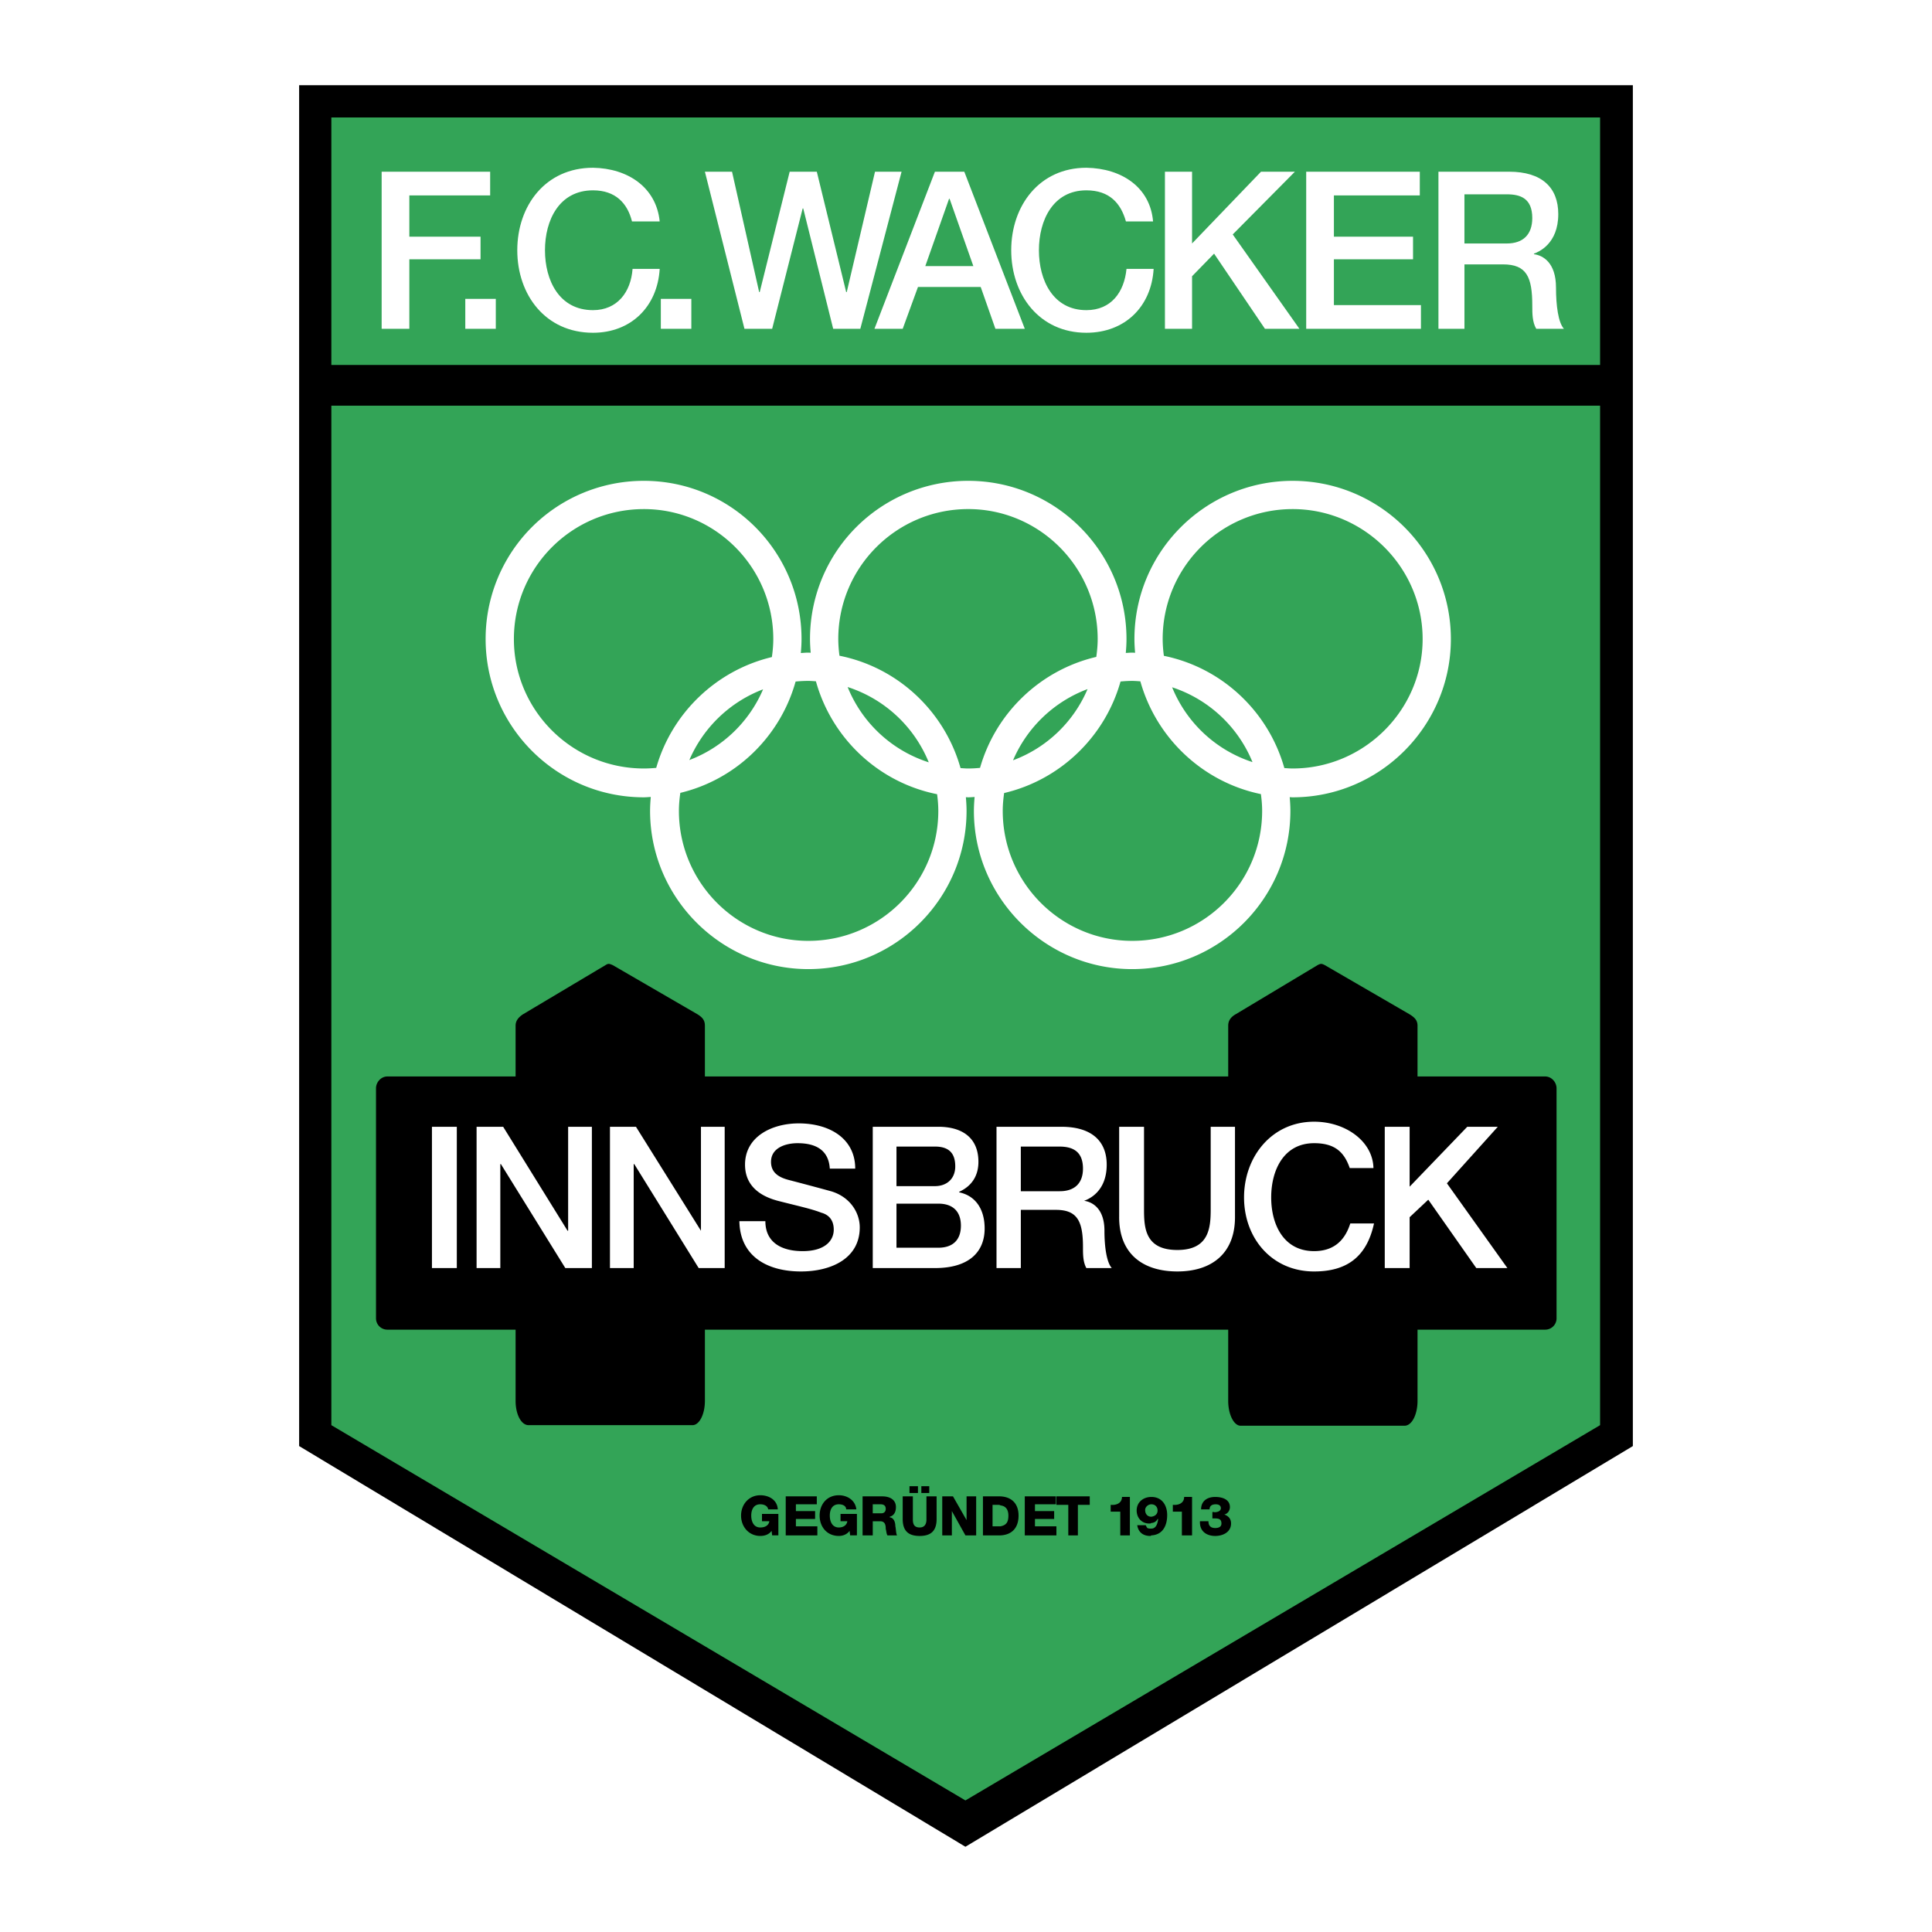 <svg xmlns="http://www.w3.org/2000/svg" width="2500" height="2500" viewBox="0 0 192.756 192.756"><g fill-rule="evenodd" clip-rule="evenodd"><path fill="#fff" d="M0 0h192.756v192.756H0V0z"/><path d="M29.845 8.504H162.91v135.771l-66.589 39.977-66.476-39.977V8.504z"/><path fill="#33a457" d="M33.059 40.474h126.582v101.715l-63.32 37.44-63.262-37.44V40.474zM33.059 11.718h126.582v24.697H33.059V11.718z"/><path d="M155.242 28.689c0-2.481-1.297-3.214-2.199-3.326v-.057c.451-.169 2.426-.958 2.426-3.947 0-2.65-1.635-4.228-4.906-4.228h-7.049v15.674h2.594v-6.428h3.836c2.367 0 2.932 1.241 2.932 4.116 0 .789 0 1.635.395 2.312h2.762c-.564-.62-.791-2.311-.791-4.116zm-4.906-4.397h-4.229v-4.905h4.229c1.355 0 2.539.395 2.539 2.368 0 1.635-.902 2.537-2.539 2.537zM130.32 32.806h11.448v-2.368h-8.684v-4.567h7.895v-2.256h-7.895v-4.116h8.57v-2.368H130.32v15.675zM116.225 32.806h2.707v-5.244l2.197-2.256 5.076 7.5h3.44l-6.655-9.416 6.203-6.259h-3.382l-6.879 7.161v-7.161h-2.707v15.675zM115.041 22.093c-.281-3.384-3.102-5.301-6.654-5.356-4.68 0-7.498 3.777-7.498 8.231s2.818 8.232 7.498 8.232c3.834 0 6.486-2.594 6.711-6.372h-2.707c-.225 2.312-1.523 4.116-4.004 4.116-3.326 0-4.734-2.988-4.734-5.977 0-2.988 1.408-5.977 4.734-5.977 2.312 0 3.441 1.297 3.947 3.102h2.707v.001zM96.208 17.131h-2.931l-6.033 15.674h2.819l1.523-4.172h6.259l1.467 4.172h2.932l-6.036-15.674zm-1.522 9.416h-2.368l2.368-6.709h.057l2.367 6.709h-2.424zM74.275 32.806h2.763l3.045-12.01h.056l2.988 12.01h2.707l4.116-15.675H87.3l-2.82 12.01h-.056l-2.931-12.01h-2.707l-2.989 12.01h-.056l-2.706-12.01h-2.707l3.947 15.675zM65.931 32.806h3.044v-2.988h-3.044v2.988zM65.818 22.093c-.338-3.384-3.158-5.301-6.654-5.356-4.736 0-7.555 3.777-7.555 8.231s2.819 8.232 7.555 8.232c3.778 0 6.428-2.594 6.654-6.372h-2.707c-.169 2.312-1.522 4.116-3.947 4.116-3.382 0-4.792-2.988-4.792-5.977 0-2.988 1.41-5.977 4.792-5.977 2.255 0 3.44 1.297 3.891 3.102h2.763v.001zM46.422 32.806h3.044v-2.988h-3.044v2.988zM38.077 32.806h2.763v-6.935h7.104v-2.256H40.84v-4.116h8.063v-2.368H38.077v15.675z" fill="#fff"/><path d="M38.641 107.4h12.8v-5.072c0-.564.395-.902.732-1.129l8.232-4.906c.282-.168.339-.168.733 0l8.457 4.906c.451.283.733.564.733 1.129v5.072h52.211v-5.072c0-.564.338-.902.732-1.129l8.178-4.906c.338-.168.395-.168.732 0l8.457 4.906c.451.283.789.564.789 1.129v5.072h12.744c.619 0 1.127.564 1.127 1.186v22.947a1.13 1.13 0 0 1-1.127 1.127h-12.744v7.105c0 1.354-.562 2.48-1.295 2.48h-16.354c-.676 0-1.24-1.127-1.24-2.48v-7.105h-52.21v7.105c0 1.354-.563 2.424-1.24 2.424H52.737c-.733 0-1.296-1.07-1.296-2.424v-7.105h-12.8a1.129 1.129 0 0 1-1.127-1.127v-22.947c-.001-.621.506-1.186 1.127-1.186z"/><path d="M110.191 122.793c0-2.197-1.184-2.875-2.029-2.988.451-.168 2.254-.9 2.254-3.607 0-2.367-1.521-3.779-4.51-3.779h-6.484v14.098h2.426v-5.809h3.496c2.141 0 2.705 1.129 2.705 3.723 0 .732 0 1.465.338 2.086h2.537c-.508-.566-.733-2.087-.733-3.724zm-4.453-3.945h-3.891v-4.455h3.834c1.24 0 2.367.396 2.367 2.199.001 1.467-.845 2.256-2.31 2.256zM138.158 126.516h2.481v-5.075l1.861-1.748 4.791 6.823h3.102l-6.034-8.457 5.077-5.641h-3.045l-5.752 5.978v-5.978h-2.481v14.098zM137.029 116.535c-.057-2.65-2.762-4.623-5.92-4.623-4.227 0-6.99 3.496-6.99 7.555s2.764 7.387 6.99 7.387c3.215 0 5.244-1.41 5.977-4.793h-2.367c-.621 1.973-1.918 2.764-3.609 2.764-3.043 0-4.283-2.65-4.283-5.357 0-2.705 1.24-5.412 4.283-5.412 2.029 0 2.988.846 3.553 2.48h2.366v-.001zM95.701 118.961v-.057c1.241-.564 1.916-1.58 1.916-2.988 0-2.369-1.578-3.498-4.002-3.498h-6.54v14.098h6.202c3.496 0 4.961-1.691 4.961-3.947 0-1.919-.902-3.27-2.537-3.608zm-6.259-4.568h3.835c1.296 0 2.029.564 2.029 1.975 0 1.24-.846 1.973-2.029 1.973h-3.835v-3.948zm4.173 10.093h-4.173v-4.398h4.173c1.466 0 2.255.789 2.255 2.197 0 1.41-.789 2.201-2.255 2.201zM111.658 121.441c0 3.607 2.312 5.412 5.807 5.412 3.439 0 5.75-1.805 5.75-5.412v-9.023h-2.424v8.232c0 1.861-.168 4.061-3.326 4.061-3.213 0-3.326-2.199-3.326-4.061v-8.232h-2.48v9.023h-.001zM73.768 121.836c.057 3.494 2.763 5.018 6.146 5.018 2.932 0 5.864-1.24 5.864-4.398 0-1.465-.958-3.045-2.876-3.607a332.167 332.167 0 0 0-4.229-1.129c-1.072-.281-1.748-.789-1.748-1.803 0-1.41 1.466-1.861 2.65-1.861 1.804 0 3.101.678 3.214 2.537h2.537c0-2.988-2.537-4.512-5.638-4.512-2.65 0-5.356 1.297-5.356 4.117 0 1.467.733 2.932 3.27 3.607 1.974.508 3.327.791 4.341 1.186.621.168 1.241.619 1.241 1.691 0 1.07-.845 2.143-3.101 2.143-2.086 0-3.721-.848-3.721-2.988h-2.594v-.001zM60.856 126.516h2.368v-10.375h.056l6.428 10.375h2.594v-14.098h-2.368v10.375l-6.484-10.375h-2.594v14.098zM47.549 126.516h2.368v-10.375h.057l6.428 10.375h2.65v-14.098h-2.369v10.375h-.056L50.2 112.418h-2.651v14.098zM43.095 126.516h2.481v-14.098h-2.481v14.098zM128.969 47.973c-8.686 0-15.787 7.048-15.787 15.787 0 .462.029.916.068 1.368-.1-.002-.197-.015-.295-.015-.215 0-.424.024-.635.032.041-.458.07-.917.07-1.385 0-8.739-7.104-15.787-15.787-15.787A15.762 15.762 0 0 0 80.815 63.76c0 .46.03.914.069 1.365-.08-.001-.158-.012-.238-.012-.252 0-.498.026-.747.039.04-.46.07-.922.07-1.392 0-8.739-7.048-15.787-15.731-15.787A15.761 15.761 0 0 0 48.451 63.76c0 8.683 7.048 15.788 15.787 15.788.233 0 .461-.025.691-.035-.04.458-.071.919-.071 1.388 0 8.683 7.105 15.787 15.788 15.787 8.74 0 15.788-7.104 15.788-15.787 0-.46-.03-.914-.069-1.365.08.001.157.012.238.012.214 0 .422-.023.633-.032-.039.457-.07.917-.07 1.385 0 8.683 7.105 15.787 15.789 15.787 8.738 0 15.787-7.104 15.787-15.787 0-.462-.029-.916-.068-1.368.098.002.195.015.295.015 8.684 0 15.785-7.104 15.785-15.788 0-8.739-7.102-15.787-15.785-15.787zm-64.73 28.699c-7.161 0-12.968-5.808-12.968-12.912 0-7.161 5.807-12.968 12.968-12.968 7.104 0 12.912 5.807 12.912 12.968 0 .61-.057 1.207-.141 1.796-5.552 1.324-9.983 5.592-11.539 11.054-.406.039-.816.062-1.232.062zm11.894-7.898a13.014 13.014 0 0 1-7.357 7.056 13.075 13.075 0 0 1 7.357-7.056zm17.482 12.127c0 7.161-5.808 12.969-12.968 12.969-7.104 0-12.912-5.808-12.912-12.969 0-.61.057-1.207.141-1.797 5.559-1.329 9.97-5.621 11.501-11.106.418-.042.841-.065 1.271-.065.255 0 .505.024.756.039 1.575 5.679 6.235 10.095 12.091 11.266.071.547.12 1.098.12 1.663zm-9.046-12.356a13.069 13.069 0 0 1 8.093 7.513 13.004 13.004 0 0 1-8.093-7.513zm12.035 8.127c-.26 0-.514-.023-.771-.039-1.589-5.652-6.239-10.043-12.078-11.211a12.838 12.838 0 0 1-.12-1.663c0-7.161 5.807-12.968 12.969-12.968 7.104 0 12.912 5.807 12.912 12.968 0 .606-.057 1.197-.139 1.78-5.582 1.308-10.039 5.59-11.598 11.072-.388.037-.779.061-1.175.061zm11.902-7.922a13.013 13.013 0 0 1-7.434 7.104 13.076 13.076 0 0 1 7.434-7.104zm17.418 12.151c0 7.161-5.809 12.969-12.969 12.969-7.105 0-12.912-5.808-12.912-12.969 0-.605.057-1.196.139-1.78 5.6-1.312 10.066-5.619 11.613-11.128.383-.035.768-.06 1.16-.06.275 0 .545.025.818.042 1.578 5.654 6.227 10.059 12.027 11.253.073.549.124 1.105.124 1.673zm-8.981-12.331a13.068 13.068 0 0 1 8.018 7.465 13.004 13.004 0 0 1-8.018-7.465zm12.026 8.102c-.279 0-.555-.024-.83-.042-1.584-5.631-6.207-10.015-12.018-11.198A12.813 12.813 0 0 1 116 63.76c0-7.161 5.807-12.968 12.969-12.968 7.102 0 12.967 5.807 12.967 12.968 0 7.105-5.866 12.912-12.967 12.912z" fill="#fff"/><path d="M117.916 150.816v2.369h1.016v-3.836h-.789c0 .621-.564.846-1.129.789v.678h.902zM120.961 151.492h.225c.395 0 .678.057.678.508 0 .34-.283.451-.621.451-.451 0-.676-.225-.676-.676h-.846c-.057 1.014.676 1.467 1.521 1.467.789 0 1.58-.395 1.58-1.242 0-.451-.227-.732-.678-.9.338-.057.564-.396.564-.734 0-.789-.789-1.016-1.467-1.016-.789 0-1.408.395-1.408 1.242h.846c0-.34.225-.508.619-.508.281 0 .508.111.508.393 0 .283-.338.396-.621.396-.057 0-.168-.057-.225 0v.619h.001zM114.873 149.35c-.791 0-1.467.508-1.467 1.354 0 .734.508 1.297 1.24 1.297.113 0 .17 0 .227-.057a.69.69 0 0 0 .619-.395h.057c-.057.508-.227.959-.676.959h-.057c-.113 0-.227 0-.34-.057-.055-.055-.111-.17-.168-.281h-.846c.113.734.619 1.072 1.297 1.072.057 0 .113-.057.113-.057 1.127-.057 1.578-.959 1.578-2.031.001-.959-.507-1.804-1.577-1.804zm0 1.974c-.396 0-.621-.281-.621-.678 0-.281.281-.562.621-.562.395 0 .619.281.619.619 0 .34-.224.565-.619.621zM105.398 150.139h1.186v3.047h.957v-3.047h1.184v-.846h-3.327v.846zM111.77 150.816v2.369h.959v-3.836h-.789c0 .621-.564.846-1.127.789v.678h.957zM105.398 152.281h-2.14v-.732h1.916v-.789h-1.916v-.676h2.086v-.791h-3.102v3.893h3.156v-.905zM99.818 149.293h-1.75v3.893h1.75c1.127-.057 1.803-.734 1.803-1.975 0-1.184-.676-1.861-1.803-1.918zm0 2.988h-.791v-2.143h.51c.111 0 .223 0 .281.057.508.057.789.396.789 1.016 0 .678-.226.959-.789 1.07zM92.713 148.955v-.676h-.79v.676h.79zM90.739 148.955h.846v-.676h-.846v.676zM93.446 149.293h-1.015v2.312c0 .51-.226.791-.677.791-.507 0-.677-.281-.677-.791v-2.312h-1.015v2.256c0 1.129.508 1.693 1.692 1.693s1.691-.564 1.691-1.693v-2.256h.001zM94.009 153.186h.959v-2.426l1.353 2.426h1.072v-3.893h-.958v2.369l-1.354-2.369h-1.072v3.893zM77.658 151.043h-1.635v.732h.733c-.056.395-.395.621-.902.621-.677 0-.902-.621-.902-1.186s.226-1.127.902-1.127c.395 0 .733.168.79.508h.958c-.056-.959-.902-1.41-1.748-1.41-1.128 0-1.917.902-1.917 2.029 0 1.129.789 2.031 1.917 2.031.395 0 .846-.113 1.127-.508l.057.451h.62v-2.141zM89.33 152.281c0-.338-.113-.844-.564-.9v-.057c.451-.113.621-.508.621-.959 0-.789-.677-1.072-1.354-1.072H86.06v3.893h1.015v-1.41H87.808c.508 0 .564.395.564.789.057.113.057.451.169.621h.958c-.112-.17-.112-.735-.169-.905zm-1.41-1.297H87.074v-.9h.789c.282 0 .507.111.507.449.001.283-.168.451-.45.451zM78.392 153.186h3.156v-.905h-2.141v-.732h1.916v-.789h-1.916v-.676h2.086v-.791h-3.101v3.893zM85.496 151.043H83.86v.732h.677c-.057.395-.395.621-.846.621-.677 0-.902-.621-.902-1.186s.226-1.127.902-1.127c.395 0 .733.168.733.508h1.016c-.114-.959-.959-1.41-1.749-1.41-1.184 0-1.917.902-1.917 2.029 0 1.129.733 2.031 1.917 2.031.338 0 .789-.113 1.071-.508l.057.451h.676v-2.141h.001z"/></g></svg>